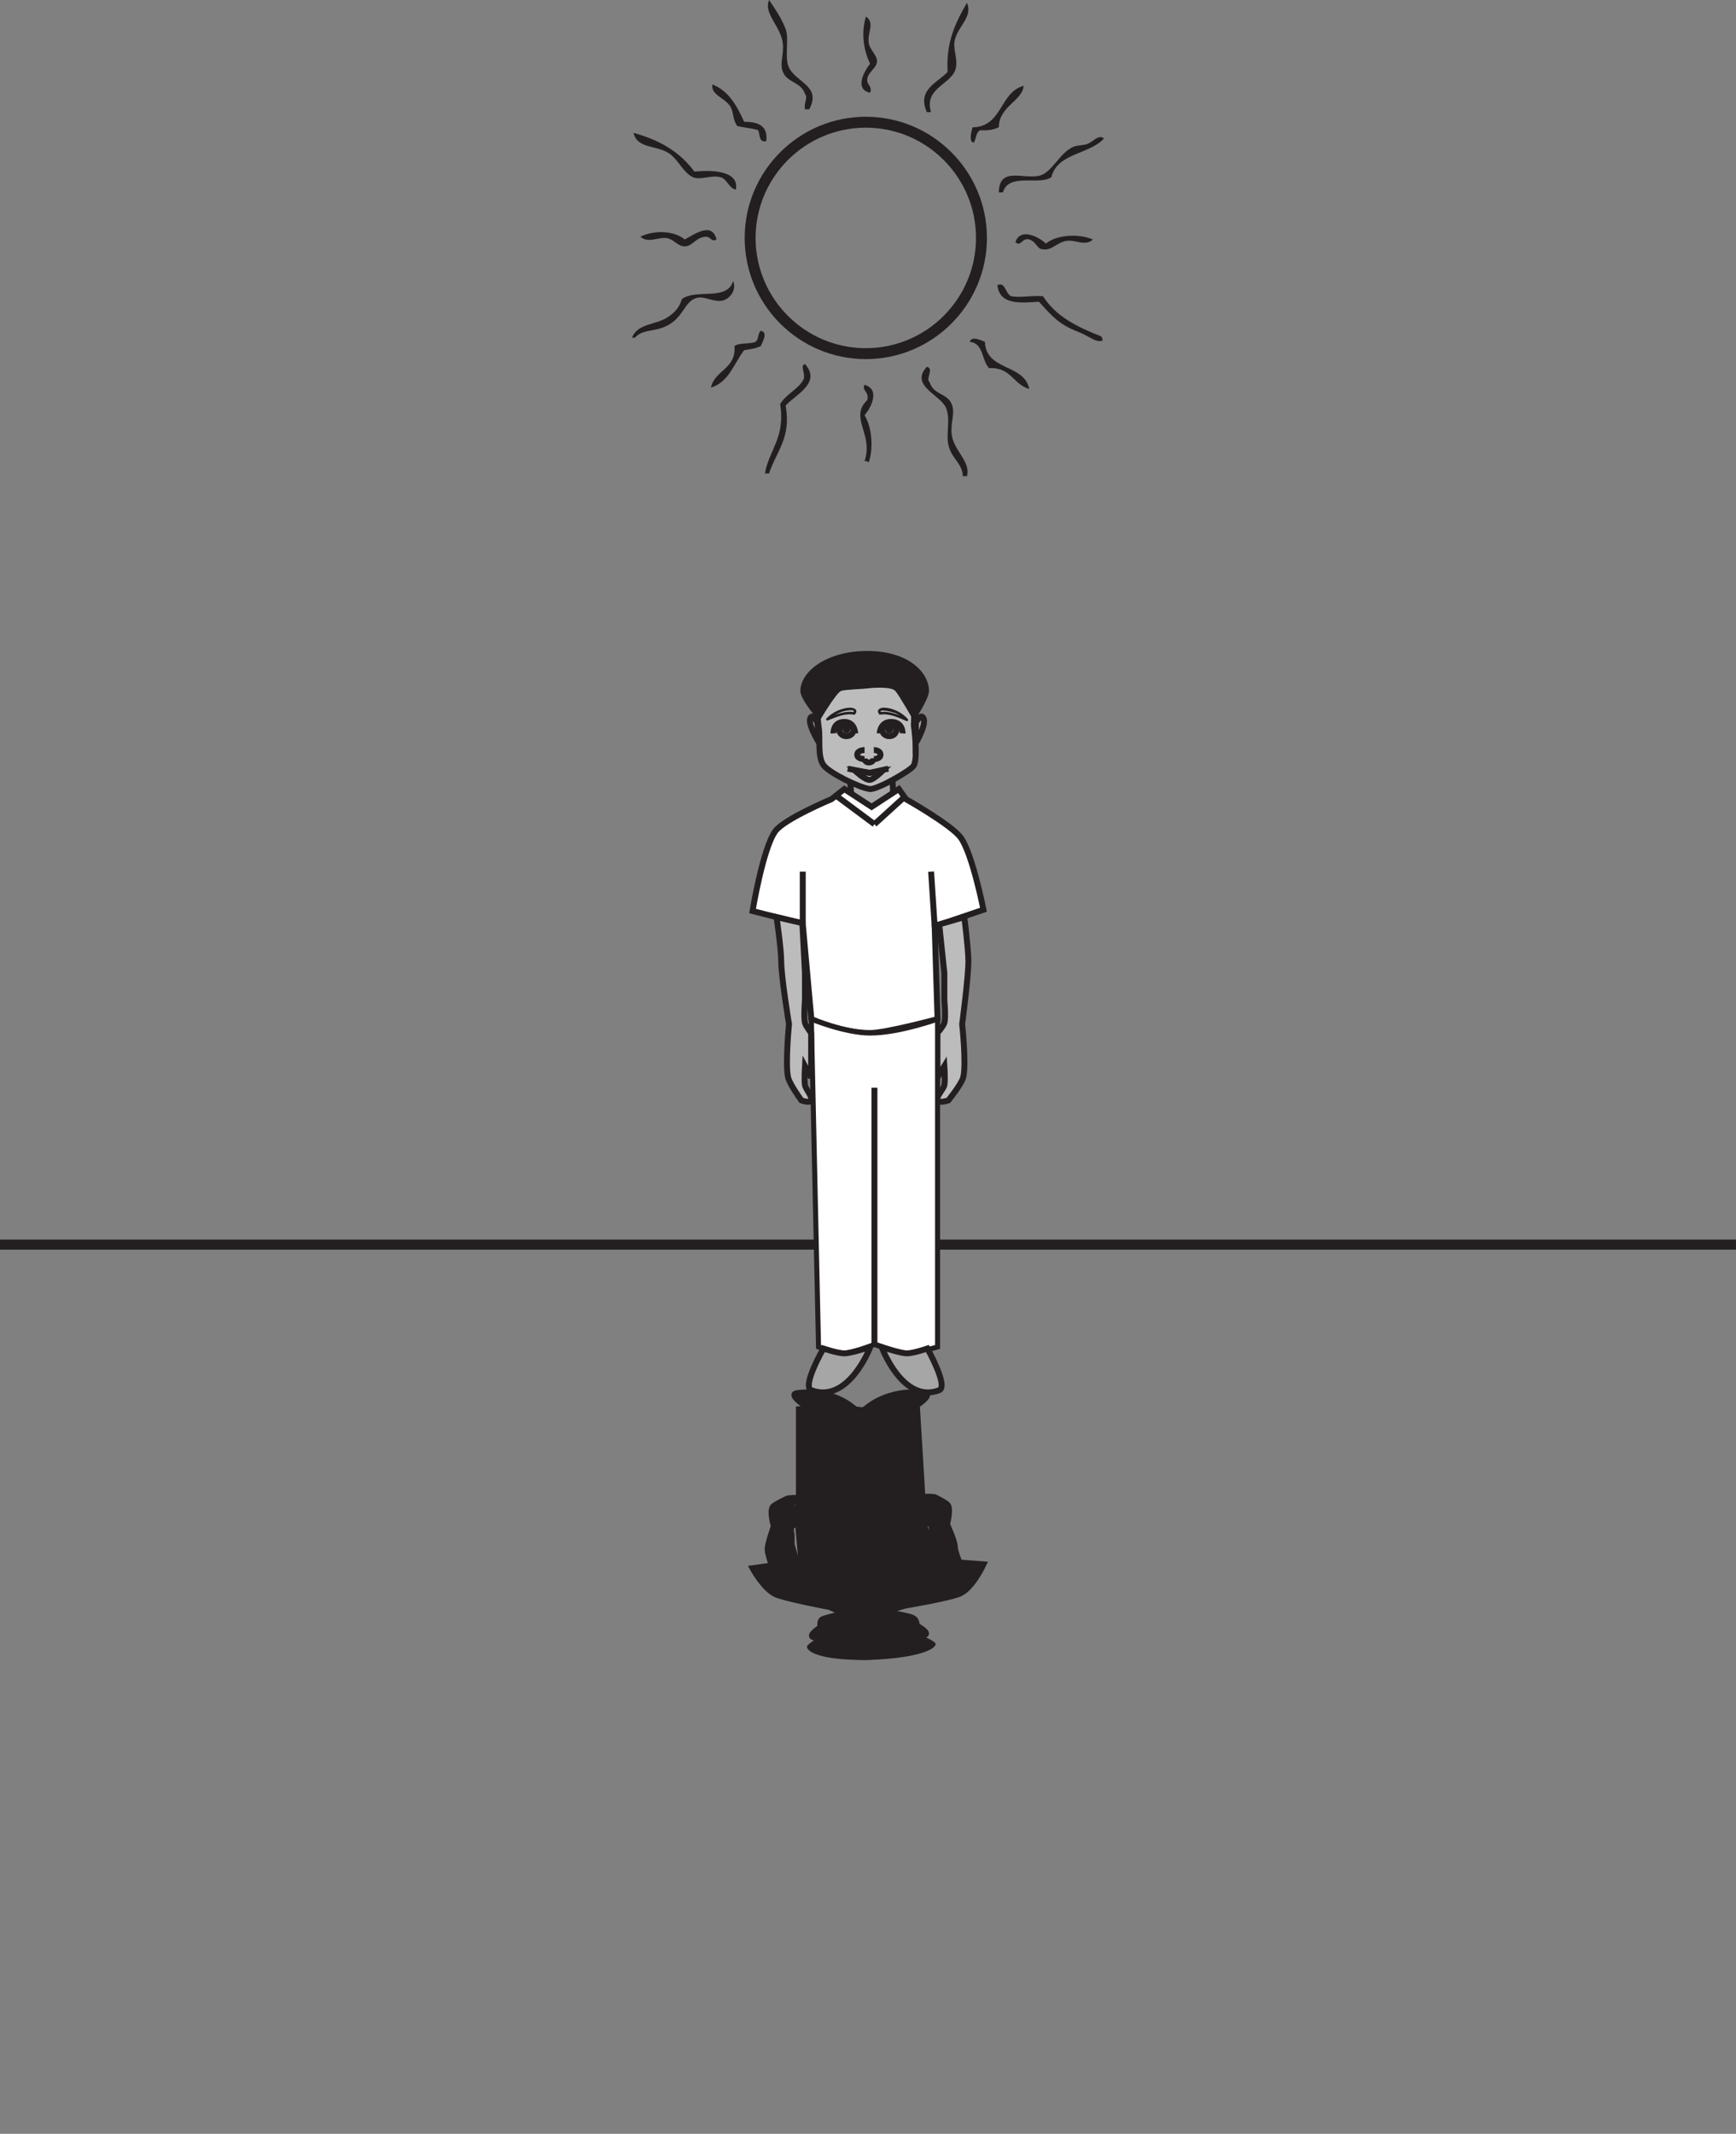<?xml version="1.0" encoding="UTF-8"?>
<svg xmlns="http://www.w3.org/2000/svg" xmlns:xlink="http://www.w3.org/1999/xlink" width="344.666pt" height="423.491pt" viewBox="0 0 344.666 423.491" version="1.1">
<rect x="0" y="0" width="344.666" height="423.491" fill="#808080" stroke="none"/>
<defs>
<clipPath id="clip1">
  <path d="M 0 246 L 344.664 246 L 344.664 249 L 0 249 Z M 0 246 "/>
</clipPath>
</defs>
<g id="surface1">
<g clip-path="url(#clip1)" clip-rule="nonzero">
<path style="fill:none;stroke-width:2;stroke-linecap:butt;stroke-linejoin:miter;stroke:rgb(13.73%,12.16%,12.549%);stroke-opacity:1;stroke-miterlimit:10;" d="M 0.001 -0.002 L -344.666 -0.002 " transform="matrix(1,0,0,-1,344.666,247.014)"/>
</g>
<path style=" stroke:none;fill-rule:nonzero;fill:rgb(65.492%,64.864%,65.019%);fill-opacity:1;" d="M 177.309 163.105 L 168.777 163.105 L 168.777 154.938 L 177.309 154.938 Z M 177.309 163.105 "/>
<path style="fill-rule:nonzero;fill:rgb(100%,100%,100%);fill-opacity:1;stroke-width:1.176;stroke-linecap:butt;stroke-linejoin:miter;stroke:rgb(13.73%,12.16%,12.549%);stroke-opacity:1;stroke-miterlimit:4;" d="M 0.002 0 C 0.002 0 -9.275 -3.875 -11.104 -6.308 C -13.592 -9.609 -15.662 -22.195 -15.662 -22.195 L -5.693 -24.719 L -3.986 -43.64 C -3.986 -43.64 2.275 -46.426 7.689 -46.41 C 10.838 -46.398 21.068 -43.64 21.068 -43.64 L 20.498 -25.222 L 30.186 -21.941 C 30.186 -21.941 27.963 -10.676 25.627 -7.566 C 23.713 -5.023 14.807 0 14.807 0 L 13.381 2.016 L 7.975 -1.515 L 2.561 2.016 Z M 0.002 0 " transform="matrix(1,0,0,-1,165.072,158.613)"/>
<path style=" stroke:none;fill-rule:nonzero;fill:rgb(74.12%,73.648%,73.766%);fill-opacity:1;" d="M 186.121 218.395 C 185.809 217.617 187.316 216.207 187.496 215.371 C 187.691 214.449 187.496 211.574 187.496 211.574 L 186.121 213.852 L 186.121 205.023 C 186.121 205.023 187.316 203.633 187.496 203.004 C 187.809 201.945 187.496 198.469 187.496 198.469 L 187.496 193.164 L 186.477 183.465 L 191.453 182.016 C 191.453 182.016 192.262 188.34 192.262 190.789 C 192.262 193.934 191.027 203.258 191.027 203.258 C 191.027 203.258 191.902 211.352 191.227 213.852 C 190.844 215.25 188.277 218.395 188.277 218.395 C 188.277 218.395 186.371 219.008 186.121 218.395 "/>
<path style="fill:none;stroke-width:1.176;stroke-linecap:butt;stroke-linejoin:miter;stroke:rgb(13.73%,12.16%,12.549%);stroke-opacity:1;stroke-miterlimit:4;" d="M 0 0 C -0.312 0.778 1.196 2.188 1.375 3.024 C 1.571 3.945 1.375 6.82 1.375 6.82 L 0 4.543 L 0 13.371 C 0 13.371 1.196 14.762 1.375 15.391 C 1.688 16.449 1.375 19.926 1.375 19.926 L 1.375 25.231 L 0.356 34.93 L 5.333 36.379 C 5.333 36.379 6.141 30.055 6.141 27.606 C 6.141 24.461 4.907 15.137 4.907 15.137 C 4.907 15.137 5.782 7.043 5.106 4.543 C 4.723 3.145 2.157 0 2.157 0 C 2.157 0 0.25 -0.613 0 0 Z M 0 0 " transform="matrix(1,0,0,-1,186.121,218.395)"/>
<path style=" stroke:none;fill-rule:nonzero;fill:rgb(100%,100%,100%);fill-opacity:1;" d="M 162.512 267.328 L 161.082 202.254 C 161.082 202.254 167.777 205.023 172.762 205.023 C 178.453 205.023 186.141 202.254 186.141 202.254 L 186.141 267.328 C 186.141 267.328 181.484 268.648 179.879 268.594 C 178.234 268.531 173.613 266.824 173.613 266.824 C 173.613 266.824 169.211 268.555 167.633 268.594 C 166.301 268.621 162.512 267.328 162.512 267.328 "/>
<path style="fill:none;stroke-width:1;stroke-linecap:butt;stroke-linejoin:miter;stroke:rgb(13.73%,12.16%,12.549%);stroke-opacity:1;stroke-miterlimit:10;" d="M 0.002 0.001 L -1.428 65.075 C -1.428 65.075 5.268 62.306 10.252 62.306 C 15.943 62.306 23.631 65.075 23.631 65.075 L 23.631 0.001 C 23.631 0.001 18.975 -1.319 17.369 -1.264 C 15.725 -1.202 11.103 0.505 11.103 0.505 C 11.103 0.505 6.701 -1.225 5.123 -1.264 C 3.791 -1.292 0.002 0.001 0.002 0.001 Z M 0.002 0.001 " transform="matrix(1,0,0,-1,162.51,267.329)"/>
<path style="fill:none;stroke-width:1.176;stroke-linecap:butt;stroke-linejoin:miter;stroke:rgb(13.73%,12.16%,12.549%);stroke-opacity:1;stroke-miterlimit:4;" d="M -0.001 0.001 L -0.001 50.954 " transform="matrix(1,0,0,-1,173.615,266.825)"/>
<path style=" stroke:none;fill-rule:nonzero;fill:rgb(74.12%,73.648%,73.766%);fill-opacity:1;" d="M 162.578 144.605 C 162.281 142.602 162.051 138.504 162.578 136.531 C 163.18 134.309 167.809 130.766 172.359 130.824 C 176.918 130.891 181.023 133.594 181.434 136.781 C 181.676 138.738 181.434 143.914 181.434 143.914 C 181.434 143.914 182.301 150.23 181.434 151.918 C 180.918 152.906 174.078 156.773 172.707 156.598 C 170.535 156.312 164.66 153.402 163.523 151.883 C 162.266 150.211 162.871 146.547 162.578 144.605 "/>
<path style="fill:none;stroke-width:1.176;stroke-linecap:butt;stroke-linejoin:miter;stroke:rgb(13.73%,12.16%,12.549%);stroke-opacity:1;stroke-miterlimit:4;" d="M 0 -0.002 C -0.297 2.002 -0.527 6.1 0 8.072 C 0.602 10.295 5.23 13.838 9.781 13.779 C 14.34 13.713 18.445 11.01 18.855 7.822 C 19.098 5.865 18.855 0.69 18.855 0.69 C 18.855 0.69 19.723 -5.627 18.855 -7.314 C 18.34 -8.303 11.5 -12.17 10.129 -11.994 C 7.957 -11.709 2.082 -8.799 0.945 -7.279 C -0.312 -5.607 0.293 -1.943 0 -0.002 Z M 0 -0.002 " transform="matrix(1,0,0,-1,162.578,144.604)"/>
<path style=" stroke:none;fill-rule:nonzero;fill:rgb(74.12%,73.648%,73.766%);fill-opacity:1;" d="M 161.043 218.395 C 161.332 217.617 159.977 216.207 159.812 215.371 C 159.645 214.449 159.812 211.574 159.812 211.574 L 161.043 213.852 L 161.043 205.023 C 161.043 205.023 159.98 203.633 159.812 203.004 C 159.539 201.945 159.812 198.469 159.812 198.469 L 159.812 193.164 L 159.301 183.207 L 154.172 182.016 C 154.172 182.016 155.102 188.332 155.102 190.773 C 155.105 193.914 156.648 203.258 156.648 203.258 C 156.648 203.258 155.863 211.352 156.477 213.852 C 156.816 215.25 159.113 218.395 159.113 218.395 C 159.113 218.395 160.824 219.008 161.043 218.395 "/>
<path style="fill:none;stroke-width:1.176;stroke-linecap:butt;stroke-linejoin:miter;stroke:rgb(13.73%,12.16%,12.549%);stroke-opacity:1;stroke-miterlimit:4;" d="M -0.001 0 C 0.288 0.778 -1.067 2.188 -1.231 3.024 C -1.399 3.945 -1.231 6.82 -1.231 6.82 L -0.001 4.543 L -0.001 13.371 C -0.001 13.371 -1.063 14.762 -1.231 15.391 C -1.505 16.449 -1.231 19.926 -1.231 19.926 L -1.231 25.231 L -1.743 35.188 L -6.872 36.379 C -6.872 36.379 -5.942 30.063 -5.942 27.621 C -5.938 24.481 -4.395 15.137 -4.395 15.137 C -4.395 15.137 -5.181 7.043 -4.567 4.543 C -4.227 3.145 -1.931 0 -1.931 0 C -1.931 0 -0.22 -0.613 -0.001 0 Z M -0.001 0 " transform="matrix(1,0,0,-1,161.044,218.395)"/>
<path style="fill:none;stroke-width:1.176;stroke-linecap:butt;stroke-linejoin:miter;stroke:rgb(13.73%,12.16%,12.549%);stroke-opacity:1;stroke-miterlimit:4;" d="M -0.001 -0.002 L 0.112 -2.724 " transform="matrix(1,0,0,-1,177.197,154.619)"/>
<path style="fill:none;stroke-width:1.176;stroke-linecap:butt;stroke-linejoin:miter;stroke:rgb(13.73%,12.16%,12.549%);stroke-opacity:1;stroke-miterlimit:4;" d="M 0.002 -0.001 L 0.205 -2.407 " transform="matrix(1,0,0,-1,168.779,154.937)"/>
<path style=" stroke:none;fill-rule:nonzero;fill:rgb(65.492%,64.864%,65.019%);fill-opacity:1;" d="M 161.086 275.91 C 159.141 275.176 163.48 267.637 163.48 267.637 C 163.48 267.637 166.301 268.59 167.633 268.594 C 168.973 268.594 172.789 267.328 172.789 267.328 C 172.789 267.328 168.484 278.68 161.086 275.91 "/>
<path style="fill:none;stroke-width:1.176;stroke-linecap:butt;stroke-linejoin:miter;stroke:rgb(13.73%,12.16%,12.549%);stroke-opacity:1;stroke-miterlimit:4;" d="M 0.002 -0.002 C -1.943 0.733 2.396 8.272 2.396 8.272 C 2.396 8.272 5.217 7.319 6.549 7.315 C 7.889 7.315 11.705 8.58 11.705 8.58 C 11.705 8.58 7.4 -2.771 0.002 -0.002 Z M 0.002 -0.002 " transform="matrix(1,0,0,-1,161.084,275.908)"/>
<path style=" stroke:none;fill-rule:nonzero;fill:rgb(65.492%,64.864%,65.019%);fill-opacity:1;" d="M 186.469 275.91 C 188.363 275.176 184.125 267.637 184.125 267.637 C 184.125 267.637 181.367 268.59 180.07 268.594 C 178.766 268.594 175.039 267.328 175.039 267.328 C 175.039 267.328 179.238 278.68 186.469 275.91 "/>
<path style="fill:none;stroke-width:1.176;stroke-linecap:butt;stroke-linejoin:miter;stroke:rgb(13.73%,12.16%,12.549%);stroke-opacity:1;stroke-miterlimit:4;" d="M -0.001 -0.002 C 1.893 0.733 -2.345 8.272 -2.345 8.272 C -2.345 8.272 -5.103 7.319 -6.4 7.315 C -7.705 7.315 -11.431 8.58 -11.431 8.58 C -11.431 8.58 -7.232 -2.771 -0.001 -0.002 Z M -0.001 -0.002 " transform="matrix(1,0,0,-1,186.47,275.908)"/>
<path style="fill:none;stroke-width:1.176;stroke-linecap:butt;stroke-linejoin:miter;stroke:rgb(13.73%,12.16%,12.549%);stroke-opacity:1;stroke-miterlimit:4;" d="M 0.001 -0.002 L 7.634 -5.681 " transform="matrix(1,0,0,-1,165.98,157.897)"/>
<path style="fill:none;stroke-width:1.176;stroke-linecap:butt;stroke-linejoin:miter;stroke:rgb(13.73%,12.16%,12.549%);stroke-opacity:1;stroke-miterlimit:4;" d="M -0.001 -0.001 L 5.952 5.402 " transform="matrix(1,0,0,-1,173.615,163.577)"/>
<path style="fill:none;stroke-width:1.176;stroke-linecap:butt;stroke-linejoin:miter;stroke:rgb(13.73%,12.16%,12.549%);stroke-opacity:1;stroke-miterlimit:4;" d="M 0.002 0 L 0.002 10.344 " transform="matrix(1,0,0,-1,159.377,183.332)"/>
<path style="fill:none;stroke-width:1.176;stroke-linecap:butt;stroke-linejoin:miter;stroke:rgb(13.73%,12.16%,12.549%);stroke-opacity:1;stroke-miterlimit:4;" d="M 0.001 0 L -0.71 10.848 " transform="matrix(1,0,0,-1,185.57,183.836)"/>
<path style="fill-rule:nonzero;fill:rgb(65.492%,64.864%,65.019%);fill-opacity:1;stroke-width:1.176;stroke-linecap:butt;stroke-linejoin:miter;stroke:rgb(13.73%,12.16%,12.549%);stroke-opacity:1;stroke-miterlimit:4;" d="M 0.001 -0.001 C 0.001 -0.001 -0.71 1.491 -1.171 1.148 C -2.347 0.257 0.411 -4.106 0.411 -4.106 Z M 0.001 -0.001 " transform="matrix(1,0,0,-1,162.265,143.402)"/>
<path style="fill-rule:nonzero;fill:rgb(65.492%,64.864%,65.019%);fill-opacity:1;stroke-width:1.176;stroke-linecap:butt;stroke-linejoin:miter;stroke:rgb(13.73%,12.16%,12.549%);stroke-opacity:1;stroke-miterlimit:4;" d="M 0 -0.001 C 0 -0.001 0.766 1.491 1.266 1.148 C 2.543 0.257 -0.027 -4.106 -0.027 -4.106 Z M 0 -0.001 " transform="matrix(1,0,0,-1,181.847,143.402)"/>
<path style="fill:none;stroke-width:1.176;stroke-linecap:butt;stroke-linejoin:miter;stroke:rgb(13.73%,12.16%,12.549%);stroke-opacity:1;stroke-miterlimit:4;" d="M -0.002 0 C -0.002 0 -0.057 2.356 -2.26 2.27 C -4.463 2.192 -4.314 0 -4.314 0 " transform="matrix(1,0,0,-1,169.795,145.551)"/>
<path style="fill:none;stroke-width:1.176;stroke-linecap:butt;stroke-linejoin:miter;stroke:rgb(13.73%,12.16%,12.549%);stroke-opacity:1;stroke-miterlimit:4;" d="M 0.002 -0.001 C 0.002 -0.676 -0.627 -1.223 -1.397 -1.223 C -2.166 -1.223 -2.791 -0.676 -2.791 -0.001 C -2.791 0.679 -2.166 1.226 -1.397 1.226 C -0.627 1.226 0.002 0.679 0.002 -0.001 Z M 0.002 -0.001 " transform="matrix(1,0,0,-1,169.44,144.882)"/>
<path style=" stroke:none;fill-rule:nonzero;fill:rgb(13.73%,12.16%,12.549%);fill-opacity:1;" d="M 168.855 144.609 C 168.855 145.129 168.492 145.551 168.043 145.551 C 167.598 145.551 167.234 145.129 167.234 144.609 C 167.234 144.086 167.598 143.656 168.043 143.656 C 168.492 143.656 168.855 144.086 168.855 144.609 "/>
<path style="fill:none;stroke-width:1.176;stroke-linecap:butt;stroke-linejoin:miter;stroke:rgb(13.73%,12.16%,12.549%);stroke-opacity:1;stroke-miterlimit:4;" d="M 0 0 C 0 0 0.063 2.356 2.372 2.27 C 4.684 2.192 4.532 0 4.532 0 " transform="matrix(1,0,0,-1,174.656,145.551)"/>
<path style="fill:none;stroke-width:1.176;stroke-linecap:butt;stroke-linejoin:miter;stroke:rgb(13.73%,12.16%,12.549%);stroke-opacity:1;stroke-miterlimit:4;" d="M -0.001 -0.001 C -0.001 -0.676 0.624 -1.223 1.389 -1.223 C 2.163 -1.223 2.784 -0.676 2.784 -0.001 C 2.784 0.679 2.163 1.226 1.389 1.226 C 0.624 1.226 -0.001 0.679 -0.001 -0.001 Z M -0.001 -0.001 " transform="matrix(1,0,0,-1,175.169,144.882)"/>
<path style=" stroke:none;fill-rule:nonzero;fill:rgb(13.73%,12.16%,12.549%);fill-opacity:1;" d="M 175.75 144.609 C 175.75 145.129 176.113 145.551 176.559 145.551 C 177.012 145.551 177.367 145.129 177.367 144.609 C 177.367 144.086 177.012 143.656 176.559 143.656 C 176.113 143.656 175.75 144.086 175.75 144.609 "/>
<path style="fill:none;stroke-width:1.176;stroke-linecap:butt;stroke-linejoin:miter;stroke:rgb(13.73%,12.16%,12.549%);stroke-opacity:1;stroke-miterlimit:4;" d="M -0.002 0 L 4.338 -0.836 L 8.049 0 " transform="matrix(1,0,0,-1,168.31,152.555)"/>
<path style="fill:none;stroke-width:1.176;stroke-linecap:butt;stroke-linejoin:miter;stroke:rgb(13.73%,12.16%,12.549%);stroke-opacity:1;stroke-miterlimit:4;" d="M 0.002 -0.002 C 0.791 0.022 2.596 1.815 2.596 1.815 L 0.002 1.397 L -2.885 1.815 C -2.885 1.815 -0.936 -0.021 0.002 -0.002 Z M 0.002 -0.002 " transform="matrix(1,0,0,-1,172.647,154.783)"/>
<path style="fill:none;stroke-width:1.176;stroke-linecap:butt;stroke-linejoin:miter;stroke:rgb(13.73%,12.16%,12.549%);stroke-opacity:1;stroke-miterlimit:4;" d="M 0 0 C 0 0 1.317 0 1.317 -0.937 C 1.317 -1.801 0 -1.801 0 -1.801 " transform="matrix(1,0,0,-1,173.492,148.856)"/>
<path style="fill:none;stroke-width:1.176;stroke-linecap:butt;stroke-linejoin:miter;stroke:rgb(13.73%,12.16%,12.549%);stroke-opacity:1;stroke-miterlimit:4;" d="M 0.002 0 C 0.002 0 -1.455 0 -1.455 -0.937 C -1.455 -1.801 0.002 -1.801 0.002 -1.801 " transform="matrix(1,0,0,-1,171.647,148.856)"/>
<path style="fill:none;stroke-width:1.176;stroke-linecap:butt;stroke-linejoin:miter;stroke:rgb(13.73%,12.16%,12.549%);stroke-opacity:1;stroke-miterlimit:4;" d="M 0.001 0.001 C 0.001 0.001 0.028 -0.815 -0.914 -0.85 C -1.769 -0.882 -1.804 -0.061 -1.804 -0.061 " transform="matrix(1,0,0,-1,173.445,150.478)"/>
<path style=" stroke:none;fill-rule:nonzero;fill:rgb(13.73%,12.16%,12.549%);fill-opacity:1;" d="M 172.332 136.617 C 171.281 136.758 167.992 136.828 167.02 137.113 C 166.055 137.395 162.68 143.152 162.68 143.152 C 162.68 143.152 158.875 138.891 158.898 137.113 C 158.953 133.215 164.203 129.145 172.332 129.199 C 180.457 129.246 184.422 133.496 184.441 137.113 C 184.449 138.797 181.457 143.152 181.457 143.152 C 181.457 143.152 178.512 137.965 177.738 137.113 C 176.98 136.262 173.383 136.469 172.332 136.617 "/>
<path style=" stroke:none;fill-rule:nonzero;fill:rgb(13.73%,12.16%,12.549%);fill-opacity:1;" d="M 169.77 141.762 C 170.48 140.863 169.57 140.441 168.777 140.449 C 167.117 140.48 165.254 141.344 164.086 142.59 C 163.914 142.77 164.121 143.078 164.34 142.988 C 165.945 142.344 167.805 141.492 169.539 141.848 C 169.844 141.906 169.945 141.414 169.641 141.355 C 167.805 140.984 165.879 141.836 164.184 142.516 C 164.273 142.648 164.355 142.785 164.441 142.918 C 165.078 142.246 165.918 141.773 166.742 141.422 C 167.469 141.109 168.266 140.961 169.047 140.949 C 169.418 140.945 169.656 141.117 169.414 141.438 C 169.215 141.684 169.574 142.016 169.77 141.762 "/>
<path style=" stroke:none;fill-rule:nonzero;fill:rgb(13.73%,12.16%,12.549%);fill-opacity:1;" d="M 174.93 141.441 C 174.234 140.488 177.457 141.402 177.734 141.516 C 178.535 141.863 179.328 142.402 179.914 143.074 C 180.008 142.93 180.094 142.797 180.184 142.656 C 178.508 141.93 176.582 141.008 174.719 141.332 C 174.414 141.387 174.441 141.887 174.746 141.832 C 176.527 141.523 178.359 142.41 179.969 143.105 C 180.227 143.219 180.418 142.902 180.234 142.695 C 179.098 141.402 177.223 140.496 175.539 140.445 C 174.77 140.422 173.887 140.844 174.531 141.723 C 174.719 141.98 175.117 141.695 174.93 141.441 "/>
<path style=" stroke:none;fill-rule:nonzero;fill:rgb(13.73%,12.16%,12.549%);fill-opacity:1;" d="M 167.355 317.277 L 175.887 317.129 L 175.887 320.07 L 167.355 320.23 Z M 167.355 317.277 "/>
<path style="fill-rule:nonzero;fill:rgb(13.73%,12.16%,12.549%);fill-opacity:1;stroke-width:1.176;stroke-linecap:butt;stroke-linejoin:miter;stroke:rgb(13.73%,12.16%,12.549%);stroke-opacity:1;stroke-miterlimit:4;" d="M -0.001 -0.002 C -0.001 -0.002 9.276 1.557 11.1 2.459 C 13.588 3.686 15.663 8.213 15.663 8.213 L 5.694 8.971 L 3.987 15.737 C 3.987 15.737 -2.279 16.67 -7.689 16.604 C -10.841 16.565 -21.072 15.448 -21.072 15.448 L -20.498 8.776 L -30.185 7.44 C -30.185 7.44 -27.966 3.373 -25.626 2.28 C -23.712 1.393 -14.806 -0.271 -14.806 -0.271 L -13.38 -0.974 L -7.974 0.401 L -2.56 -0.771 Z M -0.001 -0.002 " transform="matrix(1,0,0,-1,179.595,318.678)"/>
<path style=" stroke:none;fill-rule:nonzero;fill:rgb(13.73%,12.16%,12.549%);fill-opacity:1;" d="M 158.547 297.371 C 158.859 297.652 157.352 298.176 157.172 298.48 C 156.977 298.816 157.172 299.859 157.172 299.859 L 158.547 299.02 L 158.547 302.223 C 158.547 302.223 157.352 302.742 157.172 302.973 C 156.859 303.359 157.172 304.617 157.172 304.617 L 157.172 306.543 L 158.188 310.051 L 153.215 310.648 C 153.215 310.648 152.402 308.359 152.406 307.469 C 152.406 306.328 153.641 302.918 153.641 302.918 C 153.641 302.918 152.762 299.984 153.441 299.07 C 153.82 298.559 156.387 297.391 156.387 297.391 C 156.387 297.391 158.297 297.148 158.547 297.371 "/>
<path style="fill:none;stroke-width:1.176;stroke-linecap:butt;stroke-linejoin:miter;stroke:rgb(13.73%,12.16%,12.549%);stroke-opacity:1;stroke-miterlimit:4;" d="M 0 0 C 0.313 -0.281 -1.195 -0.804 -1.375 -1.109 C -1.57 -1.445 -1.375 -2.488 -1.375 -2.488 L 0 -1.648 L 0 -4.851 C 0 -4.851 -1.195 -5.371 -1.375 -5.601 C -1.687 -5.988 -1.375 -7.246 -1.375 -7.246 L -1.375 -9.172 L -0.359 -12.679 L -5.332 -13.277 C -5.332 -13.277 -6.144 -10.988 -6.14 -10.097 C -6.14 -8.957 -4.906 -5.547 -4.906 -5.547 C -4.906 -5.547 -5.785 -2.613 -5.105 -1.699 C -4.726 -1.187 -2.16 -0.019 -2.16 -0.019 C -2.16 -0.019 -0.25 0.223 0 0 Z M 0 0 " transform="matrix(1,0,0,-1,158.546,297.371)"/>
<path style=" stroke:none;fill-rule:nonzero;fill:rgb(13.73%,12.16%,12.549%);fill-opacity:1;" d="M 182.156 279.582 L 183.582 302.938 C 183.582 302.938 176.891 302.02 171.906 302.074 C 166.215 302.137 158.523 303.227 158.523 303.227 L 158.523 279.613 C 158.523 279.613 163.184 279.129 164.789 279.148 C 166.43 279.168 171.051 279.781 171.051 279.781 C 171.051 279.781 175.453 279.148 177.035 279.133 C 178.363 279.121 182.156 279.582 182.156 279.582 "/>
<path style="fill:none;stroke-width:1;stroke-linecap:butt;stroke-linejoin:miter;stroke:rgb(13.73%,12.16%,12.549%);stroke-opacity:1;stroke-miterlimit:10;" d="M -0.001 -0.001 L 1.424 -23.356 C 1.424 -23.356 -5.267 -22.438 -10.251 -22.493 C -15.943 -22.555 -23.634 -23.645 -23.634 -23.645 L -23.634 -0.032 C -23.634 -0.032 -18.974 0.452 -17.369 0.433 C -15.728 0.413 -11.107 -0.2 -11.107 -0.2 C -11.107 -0.2 -6.705 0.433 -5.123 0.448 C -3.794 0.46 -0.001 -0.001 -0.001 -0.001 Z M -0.001 -0.001 " transform="matrix(1,0,0,-1,182.158,279.581)"/>
<path style="fill:none;stroke-width:1.176;stroke-linecap:butt;stroke-linejoin:miter;stroke:rgb(13.73%,12.16%,12.549%);stroke-opacity:1;stroke-miterlimit:4;" d="M -0.001 -0.002 L -0.001 -18.388 " transform="matrix(1,0,0,-1,171.052,279.779)"/>
<path style=" stroke:none;fill-rule:nonzero;fill:rgb(13.73%,12.16%,12.549%);fill-opacity:1;" d="M 182.09 323.664 C 182.387 324.379 182.617 325.844 182.09 326.562 C 181.484 327.375 176.859 328.754 172.305 328.836 C 167.746 328.914 163.641 328.027 163.234 326.883 C 162.992 326.18 163.234 324.301 163.234 324.301 C 163.234 324.301 162.363 322.031 163.234 321.402 C 163.746 321.035 170.586 319.508 171.961 319.547 C 174.133 319.605 180.008 320.543 181.141 321.066 C 182.402 321.645 181.797 322.973 182.09 323.664 "/>
<path style="fill:none;stroke-width:1.176;stroke-linecap:butt;stroke-linejoin:miter;stroke:rgb(13.73%,12.16%,12.549%);stroke-opacity:1;stroke-miterlimit:4;" d="M 0 0 C 0.297 -0.715 0.528 -2.179 0 -2.898 C -0.605 -3.711 -5.23 -5.09 -9.785 -5.172 C -14.343 -5.25 -18.449 -4.363 -18.855 -3.219 C -19.097 -2.515 -18.855 -0.636 -18.855 -0.636 C -18.855 -0.636 -19.726 1.633 -18.855 2.262 C -18.343 2.629 -11.503 4.156 -10.128 4.117 C -7.957 4.059 -2.082 3.121 -0.949 2.598 C 0.313 2.02 -0.293 0.692 0 0 Z M 0 0 " transform="matrix(1,0,0,-1,182.089,323.664)"/>
<path style=" stroke:none;fill-rule:nonzero;fill:rgb(13.73%,12.16%,12.549%);fill-opacity:1;" d="M 183.621 297.145 C 183.336 297.426 184.691 297.918 184.852 298.219 C 185.023 298.547 184.852 299.582 184.852 299.582 L 183.621 298.777 L 183.621 301.945 C 183.621 301.945 184.684 302.43 184.852 302.656 C 185.125 303.031 184.852 304.281 184.852 304.281 L 184.852 306.184 L 185.367 309.75 L 190.496 310.102 C 190.496 310.102 189.566 307.855 189.566 306.98 C 189.562 305.855 188.02 302.527 188.02 302.527 C 188.02 302.527 188.801 299.621 188.191 298.73 C 187.852 298.234 185.555 297.125 185.555 297.125 C 185.555 297.125 183.844 296.922 183.621 297.145 "/>
<path style="fill:none;stroke-width:1.176;stroke-linecap:butt;stroke-linejoin:miter;stroke:rgb(13.73%,12.16%,12.549%);stroke-opacity:1;stroke-miterlimit:4;" d="M -0.002 0 C -0.287 -0.281 1.069 -0.773 1.229 -1.074 C 1.401 -1.402 1.229 -2.437 1.229 -2.437 L -0.002 -1.633 L -0.002 -4.801 C -0.002 -4.801 1.061 -5.285 1.229 -5.512 C 1.502 -5.887 1.229 -7.137 1.229 -7.137 L 1.229 -9.039 L 1.745 -12.605 L 6.873 -12.957 C 6.873 -12.957 5.944 -10.711 5.944 -9.836 C 5.94 -8.711 4.397 -5.383 4.397 -5.383 C 4.397 -5.383 5.178 -2.476 4.569 -1.586 C 4.229 -1.09 1.932 0.02 1.932 0.02 C 1.932 0.02 0.221 0.223 -0.002 0 Z M -0.002 0 " transform="matrix(1,0,0,-1,183.623,297.145)"/>
<path style="fill-rule:nonzero;fill:rgb(13.73%,12.16%,12.549%);fill-opacity:1;stroke-width:1.176;stroke-linecap:butt;stroke-linejoin:miter;stroke:rgb(13.73%,12.16%,12.549%);stroke-opacity:1;stroke-miterlimit:4;" d="M -0.001 0 L -0.115 0.981 " transform="matrix(1,0,0,-1,167.47,320.344)"/>
<path style="fill-rule:nonzero;fill:rgb(13.73%,12.16%,12.549%);fill-opacity:1;stroke-width:1.176;stroke-linecap:butt;stroke-linejoin:miter;stroke:rgb(13.73%,12.16%,12.549%);stroke-opacity:1;stroke-miterlimit:4;" d="M -0.001 -0.001 L -0.205 0.863 " transform="matrix(1,0,0,-1,175.888,320.07)"/>
<path style=" stroke:none;fill-rule:nonzero;fill:rgb(13.73%,12.16%,12.549%);fill-opacity:1;" d="M 183.582 276.5 C 185.523 276.762 181.184 279.473 181.184 279.473 C 181.184 279.473 178.363 279.133 177.035 279.133 C 175.695 279.137 171.879 279.598 171.879 279.598 C 171.879 279.598 176.18 275.504 183.582 276.5 "/>
<path style="fill:none;stroke-width:1.176;stroke-linecap:butt;stroke-linejoin:miter;stroke:rgb(13.73%,12.16%,12.549%);stroke-opacity:1;stroke-miterlimit:4;" d="M -0.001 0 C 1.94 -0.262 -2.4 -2.972 -2.4 -2.972 C -2.4 -2.972 -5.22 -2.633 -6.548 -2.633 C -7.888 -2.637 -11.705 -3.097 -11.705 -3.097 C -11.705 -3.097 -7.404 0.996 -0.001 0 Z M -0.001 0 " transform="matrix(1,0,0,-1,183.583,276.5)"/>
<path style=" stroke:none;fill-rule:nonzero;fill:rgb(13.73%,12.16%,12.549%);fill-opacity:1;" d="M 158.195 276.504 C 156.305 276.77 160.543 279.5 160.543 279.5 C 160.543 279.5 163.297 279.152 164.594 279.148 C 165.898 279.148 169.629 279.598 169.629 279.598 C 169.629 279.598 165.43 275.5 158.195 276.504 "/>
<path style="fill:none;stroke-width:1.176;stroke-linecap:butt;stroke-linejoin:miter;stroke:rgb(13.73%,12.16%,12.549%);stroke-opacity:1;stroke-miterlimit:4;" d="M -0.001 -0.002 C -1.892 -0.267 2.346 -2.998 2.346 -2.998 C 2.346 -2.998 5.1 -2.65 6.397 -2.646 C 7.702 -2.646 11.432 -3.095 11.432 -3.095 C 11.432 -3.095 7.233 1.002 -0.001 -0.002 Z M -0.001 -0.002 " transform="matrix(1,0,0,-1,158.197,276.502)"/>
<path style="fill-rule:nonzero;fill:rgb(13.73%,12.16%,12.549%);fill-opacity:1;stroke-width:1.176;stroke-linecap:butt;stroke-linejoin:miter;stroke:rgb(13.73%,12.16%,12.549%);stroke-opacity:1;stroke-miterlimit:4;" d="M 0.001 -0.001 L -7.636 1.909 " transform="matrix(1,0,0,-1,178.687,318.952)"/>
<path style="fill-rule:nonzero;fill:rgb(13.73%,12.16%,12.549%);fill-opacity:1;stroke-width:1.176;stroke-linecap:butt;stroke-linejoin:miter;stroke:rgb(13.73%,12.16%,12.549%);stroke-opacity:1;stroke-miterlimit:4;" d="M -0.001 0 L -5.955 -2.058 " transform="matrix(1,0,0,-1,171.052,317.043)"/>
<path style="fill:none;stroke-width:1.176;stroke-linecap:butt;stroke-linejoin:miter;stroke:rgb(13.73%,12.16%,12.549%);stroke-opacity:1;stroke-miterlimit:4;" d="M -0.001 -0.001 L -0.001 -3.712 " transform="matrix(1,0,0,-1,185.291,309.706)"/>
<path style="fill-rule:nonzero;fill:rgb(13.73%,12.16%,12.549%);fill-opacity:1;stroke-width:1.176;stroke-linecap:butt;stroke-linejoin:miter;stroke:rgb(13.73%,12.16%,12.549%);stroke-opacity:1;stroke-miterlimit:4;" d="M 0 0.001 L 0.711 -3.925 " transform="matrix(1,0,0,-1,159.097,309.904)"/>
<path style="fill-rule:nonzero;fill:rgb(13.73%,12.16%,12.549%);fill-opacity:1;stroke-width:1.176;stroke-linecap:butt;stroke-linejoin:miter;stroke:rgb(13.73%,12.16%,12.549%);stroke-opacity:1;stroke-miterlimit:4;" d="M 0 -0.001 C 0 -0.001 0.707 -0.52 1.168 -0.387 C 2.344 -0.044 -0.414 1.468 -0.414 1.468 Z M 0 -0.001 " transform="matrix(1,0,0,-1,182.402,324.089)"/>
<path style="fill-rule:nonzero;fill:rgb(13.73%,12.16%,12.549%);fill-opacity:1;stroke-width:1.176;stroke-linecap:butt;stroke-linejoin:miter;stroke:rgb(13.73%,12.16%,12.549%);stroke-opacity:1;stroke-miterlimit:4;" d="M 0.001 -0.001 C 0.001 -0.001 -0.769 -0.555 -1.269 -0.442 C -2.542 -0.145 0.028 1.487 0.028 1.487 Z M 0.001 -0.001 " transform="matrix(1,0,0,-1,162.82,324.495)"/>
<path style="fill-rule:nonzero;fill:rgb(13.73%,12.16%,12.549%);fill-opacity:1;stroke-width:1.176;stroke-linecap:butt;stroke-linejoin:miter;stroke:rgb(13.73%,12.16%,12.549%);stroke-opacity:1;stroke-miterlimit:4;" d="M -0.002 -0.002 C -0.002 -0.002 0.053 -0.849 2.26 -0.771 C 4.463 -0.697 4.315 0.088 4.315 0.088 " transform="matrix(1,0,0,-1,174.873,323.471)"/>
<path style=" stroke:none;fill-rule:nonzero;fill:rgb(13.73%,12.16%,12.549%);fill-opacity:1;" d="M 175.227 323.703 C 175.227 323.461 175.855 323.25 176.625 323.234 C 177.395 323.219 178.02 323.406 178.02 323.648 C 178.02 323.891 177.395 324.102 176.625 324.117 C 175.855 324.133 175.227 323.949 175.227 323.703 "/>
<path style="fill:none;stroke-width:1.176;stroke-linecap:butt;stroke-linejoin:miter;stroke:rgb(13.73%,12.16%,12.549%);stroke-opacity:1;stroke-miterlimit:4;" d="M -0.001 0.001 C -0.001 0.243 0.627 0.454 1.397 0.47 C 2.167 0.486 2.792 0.298 2.792 0.056 C 2.792 -0.186 2.167 -0.397 1.397 -0.413 C 0.627 -0.429 -0.001 -0.245 -0.001 0.001 Z M -0.001 0.001 " transform="matrix(1,0,0,-1,175.228,323.704)"/>
<path style=" stroke:none;fill-rule:nonzero;fill:rgb(13.73%,12.16%,12.549%);fill-opacity:1;" d="M 175.812 323.793 C 175.812 323.605 176.176 323.445 176.625 323.434 C 177.07 323.426 177.43 323.57 177.43 323.758 C 177.43 323.945 177.07 324.109 176.625 324.117 C 176.176 324.129 175.812 323.98 175.812 323.793 "/>
<path style="fill-rule:nonzero;fill:rgb(13.73%,12.16%,12.549%);fill-opacity:1;stroke-width:1.176;stroke-linecap:butt;stroke-linejoin:miter;stroke:rgb(13.73%,12.16%,12.549%);stroke-opacity:1;stroke-miterlimit:4;" d="M 0.001 -0.001 C 0.001 -0.001 -0.062 -0.852 -2.371 -0.872 C -4.683 -0.891 -4.531 -0.094 -4.531 -0.094 " transform="matrix(1,0,0,-1,170.011,323.57)"/>
<path style=" stroke:none;fill-rule:nonzero;fill:rgb(13.73%,12.16%,12.549%);fill-opacity:1;" d="M 169.496 323.824 C 169.496 323.578 168.871 323.391 168.105 323.41 C 167.336 323.426 166.711 323.637 166.711 323.879 C 166.711 324.125 167.336 324.309 168.105 324.293 C 168.871 324.277 169.496 324.066 169.496 323.824 "/>
<path style="fill:none;stroke-width:1.176;stroke-linecap:butt;stroke-linejoin:miter;stroke:rgb(13.73%,12.16%,12.549%);stroke-opacity:1;stroke-miterlimit:4;" d="M -0.002 -0.002 C -0.002 0.244 -0.627 0.432 -1.392 0.412 C -2.162 0.397 -2.787 0.186 -2.787 -0.056 C -2.787 -0.302 -2.162 -0.486 -1.392 -0.47 C -0.627 -0.455 -0.002 -0.244 -0.002 -0.002 Z M -0.002 -0.002 " transform="matrix(1,0,0,-1,169.498,323.822)"/>
<path style=" stroke:none;fill-rule:nonzero;fill:rgb(13.73%,12.16%,12.549%);fill-opacity:1;" d="M 168.914 323.934 C 168.914 323.746 168.551 323.602 168.105 323.609 C 167.656 323.617 167.297 323.777 167.297 323.965 C 167.297 324.156 167.656 324.305 168.105 324.293 C 168.551 324.285 168.914 324.121 168.914 323.934 "/>
<path style="fill-rule:nonzero;fill:rgb(13.73%,12.16%,12.549%);fill-opacity:1;stroke-width:1.176;stroke-linecap:butt;stroke-linejoin:miter;stroke:rgb(13.73%,12.16%,12.549%);stroke-opacity:1;stroke-miterlimit:4;" d="M -0.001 0 L -4.337 0.215 L -8.048 -0.156 " transform="matrix(1,0,0,-1,176.357,320.918)"/>
<path style=" stroke:none;fill-rule:nonzero;fill:rgb(13.73%,12.16%,12.549%);fill-opacity:1;" d="M 172.02 320.199 C 171.227 320.219 169.426 320.902 169.426 320.902 L 172.02 320.703 L 174.902 320.797 C 174.902 320.797 172.953 320.172 172.02 320.199 "/>
<path style="fill:none;stroke-width:1.176;stroke-linecap:butt;stroke-linejoin:miter;stroke:rgb(13.73%,12.16%,12.549%);stroke-opacity:1;stroke-miterlimit:4;" d="M -0.001 -0.001 C -0.794 -0.02 -2.595 -0.704 -2.595 -0.704 L -0.001 -0.505 L 2.881 -0.598 C 2.881 -0.598 0.932 0.027 -0.001 -0.001 Z M -0.001 -0.001 " transform="matrix(1,0,0,-1,172.021,320.199)"/>
<path style="fill-rule:nonzero;fill:rgb(13.73%,12.16%,12.549%);fill-opacity:1;stroke-width:1.176;stroke-linecap:butt;stroke-linejoin:miter;stroke:rgb(13.73%,12.16%,12.549%);stroke-opacity:1;stroke-miterlimit:4;" d="M 0 -0.002 C 0 -0.002 -1.32 -0.025 -1.32 0.311 C -1.32 0.623 0 0.651 0 0.651 " transform="matrix(1,0,0,-1,171.175,322.354)"/>
<path style="fill-rule:nonzero;fill:rgb(13.73%,12.16%,12.549%);fill-opacity:1;stroke-width:1.176;stroke-linecap:butt;stroke-linejoin:miter;stroke:rgb(13.73%,12.16%,12.549%);stroke-opacity:1;stroke-miterlimit:4;" d="M -0.001 0 C -0.001 0 1.452 0.028 1.452 0.367 C 1.452 0.676 -0.001 0.649 -0.001 0.649 " transform="matrix(1,0,0,-1,173.021,322.317)"/>
<path style="fill-rule:nonzero;fill:rgb(13.73%,12.16%,12.549%);fill-opacity:1;stroke-width:1.176;stroke-linecap:butt;stroke-linejoin:miter;stroke:rgb(13.73%,12.16%,12.549%);stroke-opacity:1;stroke-miterlimit:4;" d="M 0 0.001 C 0 0.001 -0.027 0.294 0.911 0.325 C 1.77 0.353 1.801 0.056 1.801 0.056 " transform="matrix(1,0,0,-1,171.222,321.767)"/>
<path style=" stroke:none;fill-rule:nonzero;fill:rgb(13.73%,12.16%,12.549%);fill-opacity:1;" d="M 172.332 326.746 C 173.383 326.672 176.672 326.574 177.648 326.453 C 178.613 326.328 181.988 324.188 181.988 324.188 C 181.988 324.188 185.793 325.637 185.766 326.273 C 185.711 327.676 180.465 329.254 172.332 329.422 C 164.207 329.59 160.242 328.141 160.227 326.828 C 160.215 326.219 163.207 324.578 163.207 324.578 C 163.207 324.578 166.156 326.391 166.926 326.684 C 167.684 326.977 171.281 326.82 172.332 326.746 "/>
<path style=" stroke:none;fill-rule:nonzero;fill:rgb(13.73%,12.16%,12.549%);fill-opacity:1;" d="M 174.895 324.836 C 174.188 325.176 175.098 325.309 175.891 325.289 C 177.551 325.242 179.41 324.891 180.582 324.418 C 180.754 324.352 180.543 324.246 180.324 324.281 C 178.723 324.547 176.863 324.891 175.125 324.801 C 174.824 324.785 174.723 324.965 175.023 324.98 C 176.859 325.074 178.789 324.727 180.48 324.449 C 180.395 324.402 180.309 324.355 180.223 324.309 C 179.59 324.562 178.75 324.75 177.926 324.895 C 177.195 325.023 176.402 325.094 175.621 325.113 C 175.246 325.125 175.012 325.066 175.254 324.945 C 175.453 324.852 175.094 324.738 174.895 324.836 "/>
<path style=" stroke:none;fill-rule:nonzero;fill:rgb(13.73%,12.16%,12.549%);fill-opacity:1;" d="M 169.734 325.059 C 170.434 325.391 167.207 325.125 166.93 325.09 C 166.133 324.984 165.336 324.805 164.75 324.574 C 164.66 324.625 164.574 324.68 164.48 324.73 C 166.156 324.957 168.086 325.25 169.949 325.094 C 170.25 325.066 170.223 324.891 169.922 324.914 C 168.141 325.062 166.305 324.781 164.699 324.562 C 164.438 324.527 164.246 324.648 164.43 324.719 C 165.57 325.16 167.445 325.449 169.125 325.434 C 169.898 325.426 170.777 325.254 170.133 324.949 C 169.949 324.863 169.547 324.973 169.734 325.059 "/>
<path style=" stroke:none;fill-rule:evenodd;fill:rgb(13.73%,12.16%,12.549%);fill-opacity:1;" d="M 191.98 94.504 L 191.156 94.504 C 191.098 92.102 189.16 91.195 188.406 88.734 C 187.664 86.289 188.793 83.441 187.859 81.039 C 186.805 78.332 180.531 76.582 184.012 72.801 C 185.516 73.066 183.695 75.277 184.559 75.82 C 185.352 78.453 188.043 77.957 188.957 80.219 C 189.703 82.055 188.668 83.844 188.957 86.262 C 189.344 89.43 192.781 91.617 191.98 94.504 "/>
<path style=" stroke:none;fill-rule:evenodd;fill:rgb(13.73%,12.16%,12.549%);fill-opacity:1;" d="M 152.691 93.957 L 151.867 93.957 C 152.711 89.211 155.949 86.863 154.891 80.219 C 156.051 78.172 158.43 77.348 159.562 75.273 C 159.961 73.973 158.742 72.57 159.836 72.25 C 163.184 76.078 157.766 78.402 155.988 80.496 C 157.121 86.914 154.164 89.5 152.691 93.957 "/>
<path style=" stroke:none;fill-rule:evenodd;fill:rgb(13.73%,12.16%,12.549%);fill-opacity:1;" d="M 172.477 91.758 C 172.25 91.613 172.027 91.473 171.648 91.48 C 173.512 86.18 168.5 82.906 172.199 79.395 C 172.609 77.676 171.027 77.527 171.648 76.371 C 174.82 77.297 172.938 80.91 171.648 82.418 C 173.25 84.949 173.352 89.406 172.477 91.758 "/>
<path style=" stroke:none;fill-rule:evenodd;fill:rgb(13.73%,12.16%,12.549%);fill-opacity:1;" d="M 204.344 77.195 C 201.188 76.32 200.684 72.801 196.379 73.074 C 194.875 71.555 195.316 68.09 192.531 67.855 C 192.828 66.555 195.012 67.613 195.551 67.855 C 195.77 73.68 203.348 72.148 204.344 77.195 "/>
<path style=" stroke:none;fill-rule:evenodd;fill:rgb(13.73%,12.16%,12.549%);fill-opacity:1;" d="M 141.152 76.922 C 141.91 73.375 146.172 73.332 145.824 68.68 C 146.75 67.957 148.797 68.352 149.945 67.855 C 150.68 67.492 150.406 66.125 151.047 65.656 C 152.547 65.918 151.391 67.887 151.047 68.68 C 150.141 69.148 148.926 69.312 147.746 69.504 C 145.707 72.137 144.734 75.836 141.152 76.922 "/>
<path style=" stroke:none;fill-rule:evenodd;fill:rgb(13.73%,12.16%,12.549%);fill-opacity:1;" d="M 198.023 56.594 C 199.605 55.828 199.598 58.316 200.77 58.793 C 202.637 59.148 204.637 58.598 207.09 58.793 C 209.59 62.797 213.949 64.941 218.633 66.758 C 218.777 66.977 218.918 67.203 218.906 67.582 C 217.621 68.094 216.113 66.648 214.238 65.934 C 210.16 64.379 208.82 62.676 206.27 59.887 C 202.801 60.074 198.469 60.676 198.023 56.594 "/>
<path style=" stroke:none;fill-rule:evenodd;fill:rgb(13.73%,12.16%,12.549%);fill-opacity:1;" d="M 125.488 67.031 C 126.516 64.152 130.285 64.523 132.633 62.91 C 133.828 62.094 134.871 61.137 135.383 59.34 C 138.289 57.246 144.395 59.809 145.547 55.773 C 146.289 57.453 145.02 59.18 143.625 59.613 C 142.047 60.105 140.133 58.871 138.68 59.066 C 136.188 59.398 135.98 62.145 133.457 64.012 C 130.562 66.152 127.844 65.016 126.039 67.031 Z M 125.488 67.031 "/>
<path style=" stroke:none;fill-rule:evenodd;fill:rgb(13.73%,12.16%,12.549%);fill-opacity:1;" d="M 204.344 47.527 C 202.871 47.113 202.777 49.055 201.598 48.074 C 202.562 45.07 206.344 47.043 207.645 48.348 C 209.637 46.645 214.027 46.273 216.984 47.527 C 215.52 48.969 213.5 47.523 211.762 47.801 C 209.719 48.129 208.844 49.871 206.816 49.449 C 205.781 49.23 205.781 47.98 204.344 47.527 "/>
<path style=" stroke:none;fill-rule:evenodd;fill:rgb(13.73%,12.16%,12.549%);fill-opacity:1;" d="M 127.137 46.977 C 129.922 45.613 133.879 45.77 135.93 47.527 C 137.688 46.633 141.363 43.852 142.25 47.527 C 141.207 48.129 141.207 46.977 140.051 46.977 C 137.941 47.215 137.582 48.879 135.93 48.898 C 134.574 48.914 133.785 47.477 132.359 47.25 C 130.809 47 128.652 48.355 127.137 46.977 "/>
<path style=" stroke:none;fill-rule:evenodd;fill:rgb(13.73%,12.16%,12.549%);fill-opacity:1;" d="M 198.305 38.188 C 198.387 33.059 202.957 35.566 206.27 34.891 C 208.879 34.355 210.367 30.254 213.141 29.121 C 213.934 28.793 215.051 28.883 215.883 28.57 C 217.023 28.152 218.129 26.578 219.18 27.477 C 216.344 30.676 209.934 30.316 208.742 35.164 C 206.309 36.871 200.246 34.203 199.121 38.188 Z M 198.305 38.188 "/>
<path style=" stroke:none;fill-rule:evenodd;fill:rgb(13.73%,12.16%,12.549%);fill-opacity:1;" d="M 146.098 37.637 C 144.738 37.359 144.309 35.508 143.074 35.172 C 141.262 34.664 139.039 35.832 137.582 35.172 C 135.629 34.273 134.766 31.793 132.91 30.492 C 130.352 28.711 126.609 29.656 125.766 26.379 C 130.969 27.758 135.094 30.234 137.855 34.062 C 142.043 33.648 146.77 34.102 146.098 37.637 "/>
<path style=" stroke:none;fill-rule:evenodd;fill:rgb(13.73%,12.16%,12.549%);fill-opacity:1;" d="M 193.352 28.297 C 192.195 28.203 192.973 25.871 193.078 25.273 C 199.102 25.156 198.398 18.324 203.242 17.031 C 202.949 20.086 198.344 21.07 198.301 25.273 C 197.332 25.68 196.266 25.988 194.727 25.828 C 193.723 26.105 193.855 27.52 193.352 28.297 "/>
<path style=" stroke:none;fill-rule:evenodd;fill:rgb(13.73%,12.16%,12.549%);fill-opacity:1;" d="M 152.141 28.023 C 150.547 28.332 150.965 26.637 150.496 25.82 C 149.23 25.441 147.676 25.344 146.371 25 C 145.402 23.668 145.742 22.398 145 21.152 C 143.934 19.383 141.121 18.895 141.426 16.758 C 144.719 18.043 146.312 21.027 147.746 24.176 C 150.5 24.168 152.504 24.914 152.141 28.023 "/>
<path style=" stroke:none;fill-rule:evenodd;fill:rgb(13.73%,12.16%,12.549%);fill-opacity:1;" d="M 184.832 22.25 L 184.012 22.25 C 182.004 17.781 186.156 16.402 188.133 14.285 C 187.812 8.316 189.699 4.52 191.977 0.547 C 193.23 3.484 189.977 5.312 189.508 8.242 C 189.25 9.863 190.152 11.664 189.785 13.461 C 189.098 16.777 183.398 17.316 184.832 22.25 "/>
<path style=" stroke:none;fill-rule:evenodd;fill:rgb(13.73%,12.16%,12.549%);fill-opacity:1;" d="M 160.66 21.703 L 159.836 21.703 C 159.516 20.398 160.473 19.453 159.836 18.68 C 159.031 16.184 156.363 16.512 155.438 14.285 C 154.766 12.668 155.617 10.992 155.438 8.789 C 155.152 5.285 151.523 2.766 152.691 0 C 153.625 1.383 155.184 3.598 155.988 5.77 C 156.684 7.637 155.785 11.328 156.539 13.184 C 157.816 16.352 163.219 16.965 160.66 21.703 "/>
<path style=" stroke:none;fill-rule:evenodd;fill:rgb(13.73%,12.16%,12.549%);fill-opacity:1;" d="M 172.75 18.406 C 169.566 17.723 171.562 14.164 172.75 12.637 C 171.52 10.18 170.902 6.578 171.926 3.297 C 173.789 4.539 172.156 6.535 172.477 8.516 C 172.691 9.879 174.121 10.969 174.121 12.086 C 174.121 13.551 172.379 14.203 172.195 15.66 C 172.035 16.969 173.285 17.066 172.75 18.406 "/>
<path style=" stroke:none;fill-rule:nonzero;fill:rgb(13.73%,12.16%,12.549%);fill-opacity:1;" d="M 171.898 25.34 C 159.832 25.34 150.016 35.156 150.016 47.223 C 150.016 59.285 159.832 69.102 171.898 69.102 C 183.961 69.102 193.777 59.285 193.777 47.223 C 193.777 35.156 183.961 25.34 171.898 25.34 M 171.898 71.27 C 158.633 71.27 147.848 60.484 147.848 47.223 C 147.848 33.961 158.633 23.172 171.898 23.172 C 185.156 23.172 195.945 33.961 195.945 47.223 C 195.945 60.484 185.156 71.27 171.898 71.27 "/>
</g>
</svg>
